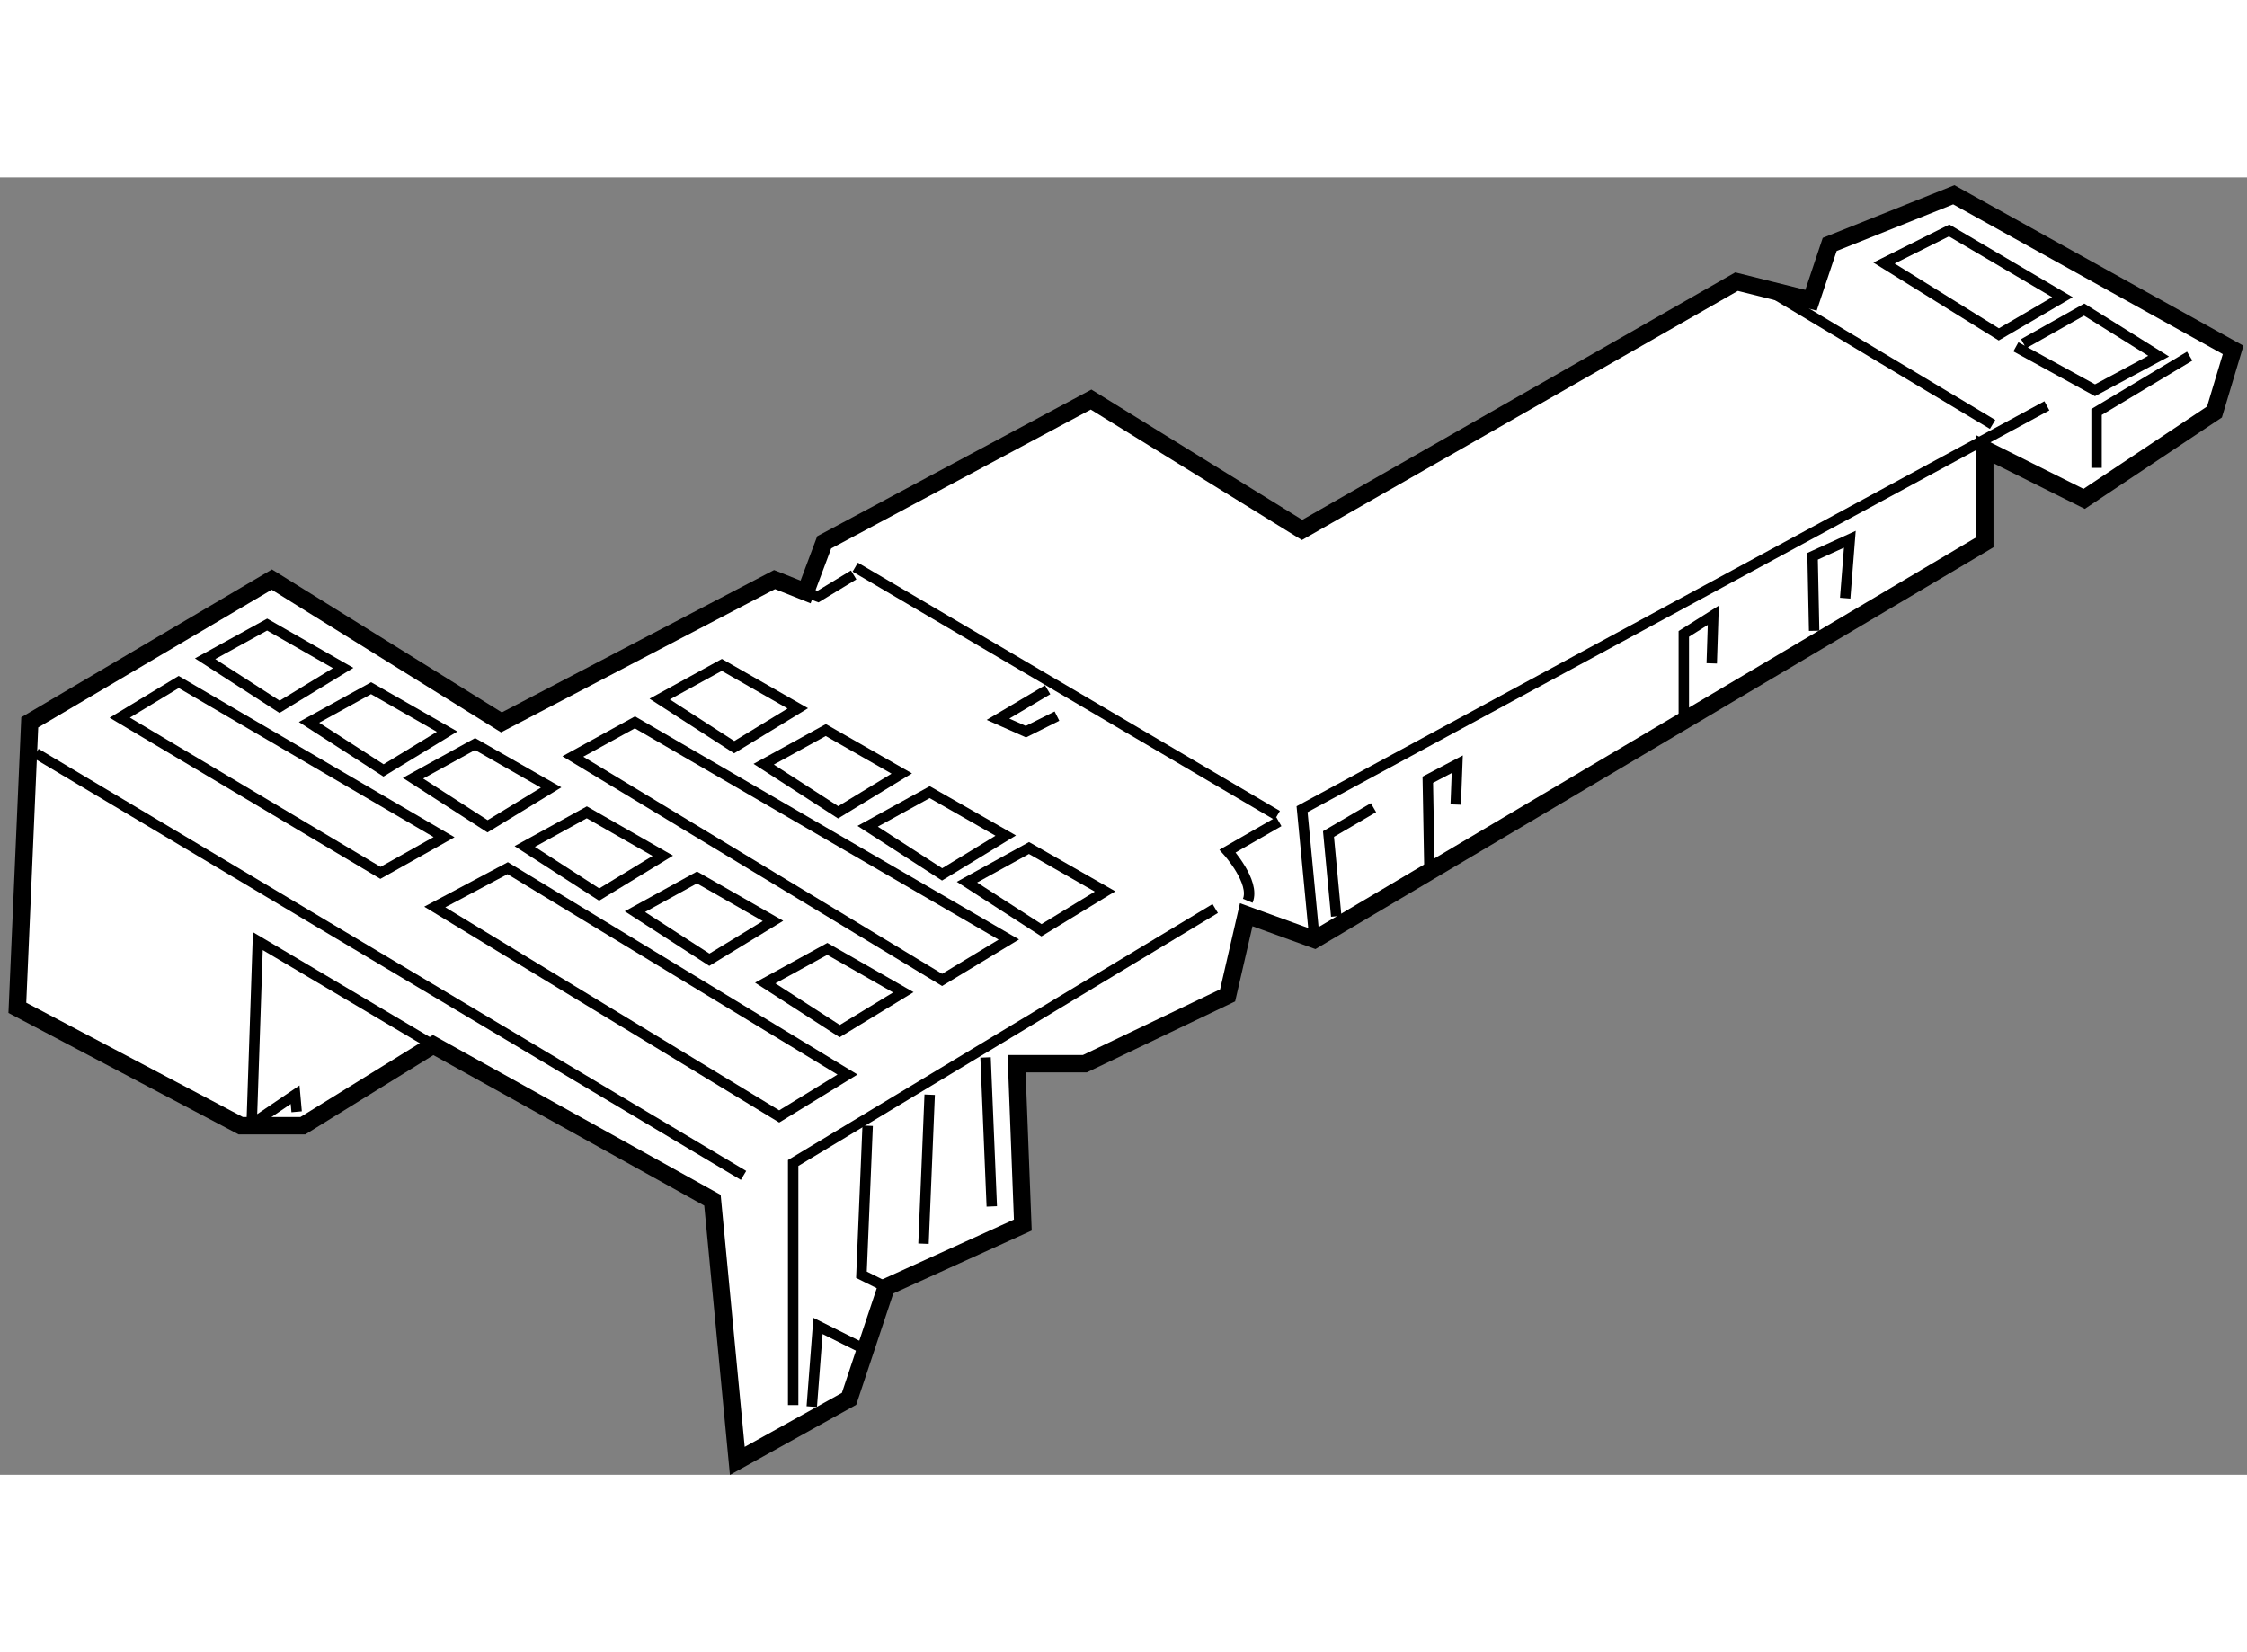 <?xml version="1.0" encoding="utf-8"?>
<!-- Generator: Adobe Illustrator 15.1.0, SVG Export Plug-In . SVG Version: 6.00 Build 0)  -->
<!DOCTYPE svg PUBLIC "-//W3C//DTD SVG 1.1//EN" "http://www.w3.org/Graphics/SVG/1.1/DTD/svg11.dtd">
<svg version="1.1" xmlns="http://www.w3.org/2000/svg" xmlns:xlink="http://www.w3.org/1999/xlink" x="0px" y="0px" width="244.8px"
	 height="180px" viewBox="161.226 9.524 64.733 37.376" enable-background="new 0 0 244.8 180" xml:space="preserve">
	
<rect x="161.226" y="9.524" width="64.733" height="37.376" fill="#808080" stroke="none"/>
	
<g><polygon fill="#FFFFFF" stroke="#000000" stroke-width="0.5" points="169.057,21.11 175.672,25.223 183.54,21.11 184.434,21.467 
				184.97,20.037 192.659,15.924 198.737,19.68 211.254,12.527 213.399,13.063 213.937,11.455 217.512,10.024 225.559,14.494 
				225.022,16.282 221.268,18.785 218.406,17.355 218.406,20.037 199.096,31.48 197.128,30.765 196.592,33.089 192.479,35.057 
				190.513,35.057 190.692,39.705 186.758,41.493 185.686,44.712 182.467,46.5 181.751,38.99 173.705,34.52 169.95,36.844 
				168.163,36.844 161.726,33.447 162.083,25.223 		"></polygon><line fill="none" stroke="#000000" stroke-width="0.3" x1="185.864" y1="20.752" x2="198.022" y2="27.904"></line><polyline fill="none" stroke="#000000" stroke-width="0.3" points="220.194,16.104 198.737,27.725 199.096,31.48 		"></polyline><polyline fill="none" stroke="#000000" stroke-width="0.3" points="221.625,17.891 221.625,16.282 224.308,14.673 		"></polyline><polyline fill="none" stroke="#000000" stroke-width="0.3" points="196.235,30.586 184.076,37.917 184.076,44.891 		"></polyline><polyline fill="none" stroke="#000000" stroke-width="0.3" points="186.222,36.844 186.043,41.136 186.758,41.493 		"></polyline><line fill="none" stroke="#000000" stroke-width="0.3" x1="188.009" y1="35.95" x2="187.831" y2="40.242"></line><line fill="none" stroke="#000000" stroke-width="0.3" x1="189.619" y1="34.877" x2="189.798" y2="39.169"></line><line fill="none" stroke="#000000" stroke-width="0.3" x1="162.262" y1="26.116" x2="182.646" y2="38.275"></line><polyline fill="none" stroke="#000000" stroke-width="0.3" points="173.705,34.52 168.654,31.525 168.476,36.8 169.728,35.95 
				169.772,36.442 		"></polyline><polygon fill="none" stroke="#000000" stroke-width="0.3" points="164.676,25.088 172.186,29.559 174.019,28.53 166.374,24.06 		
				"></polygon><polygon fill="none" stroke="#000000" stroke-width="0.3" points="173.751,30.542 175.852,29.424 185.641,35.369 183.674,36.576 
						"></polygon><polygon fill="none" stroke="#000000" stroke-width="0.3" points="177.729,26.206 188.367,32.643 190.289,31.48 179.517,25.223 		
				"></polygon><polygon fill="none" stroke="#000000" stroke-width="0.3" points="186.222,28.217 188.367,29.603 190.2,28.485 188.009,27.234 		
				"></polygon><polygon fill="none" stroke="#000000" stroke-width="0.3" points="189.083,29.827 191.229,31.212 193.061,30.095 190.87,28.843 		
				"></polygon><polygon fill="none" stroke="#000000" stroke-width="0.3" points="183.227,26.429 185.372,27.815 187.205,26.697 185.016,25.445 
						"></polygon><polygon fill="none" stroke="#000000" stroke-width="0.3" points="180.231,24.552 182.377,25.938 184.21,24.82 182.021,23.568 		
				"></polygon><polygon fill="none" stroke="#000000" stroke-width="0.3" points="176.343,28.799 178.488,30.184 180.32,29.067 178.131,27.815 		
				"></polygon><polygon fill="none" stroke="#000000" stroke-width="0.3" points="179.517,30.676 181.662,32.062 183.495,30.944 181.305,29.692 
						"></polygon><polygon fill="none" stroke="#000000" stroke-width="0.3" points="183.271,32.732 185.417,34.118 187.25,33 185.06,31.749 		"></polygon><polygon fill="none" stroke="#000000" stroke-width="0.3" points="173.124,26.832 175.271,28.217 177.103,27.1 174.912,25.848 		
				"></polygon><polygon fill="none" stroke="#000000" stroke-width="0.3" points="170.129,25.223 172.275,26.608 174.107,25.491 171.917,24.239 
						"></polygon><polygon fill="none" stroke="#000000" stroke-width="0.3" points="167.135,23.39 169.28,24.775 171.112,23.658 168.922,22.406 		
				"></polygon><polyline fill="none" stroke="#000000" stroke-width="0.3" points="202.404,29.335 202.359,26.876 203.208,26.429 203.163,27.591 
						"></polyline><polyline fill="none" stroke="#000000" stroke-width="0.3" points="209.734,25.043 209.734,22.675 210.584,22.138 210.539,23.524 
						"></polyline><polyline fill="none" stroke="#000000" stroke-width="0.3" points="213.489,22.585 213.444,20.439 214.517,19.948 214.383,21.646 
						"></polyline><polygon fill="none" stroke="#000000" stroke-width="0.3" points="215.501,11.991 218.809,14.047 220.642,12.975 217.378,11.052 
						"></polygon><polyline fill="none" stroke="#000000" stroke-width="0.3" points="219.523,14.315 221.268,13.332 223.413,14.673 221.58,15.656 
				219.301,14.405 		"></polyline><line fill="none" stroke="#000000" stroke-width="0.3" x1="212.06" y1="12.706" x2="218.63" y2="16.64"></line><polyline fill="none" stroke="#000000" stroke-width="0.3" points="186.133,43.281 184.791,42.611 184.612,44.936 		"></polyline><polyline fill="none" stroke="#000000" stroke-width="0.3" points="191.407,24.284 189.977,25.133 190.781,25.491 191.676,25.043 
						"></polyline><path fill="none" stroke="#000000" stroke-width="0.3" d="M198.067,28.083l-1.476,0.849c0,0,0.806,0.894,0.581,1.431"></path><polyline fill="none" stroke="#000000" stroke-width="0.3" points="200.794,27.681 199.498,28.44 199.721,30.81 		"></polyline><polyline fill="none" stroke="#000000" stroke-width="0.3" points="184.434,21.467 184.791,21.601 185.819,20.976 		"></polyline></g>


</svg>